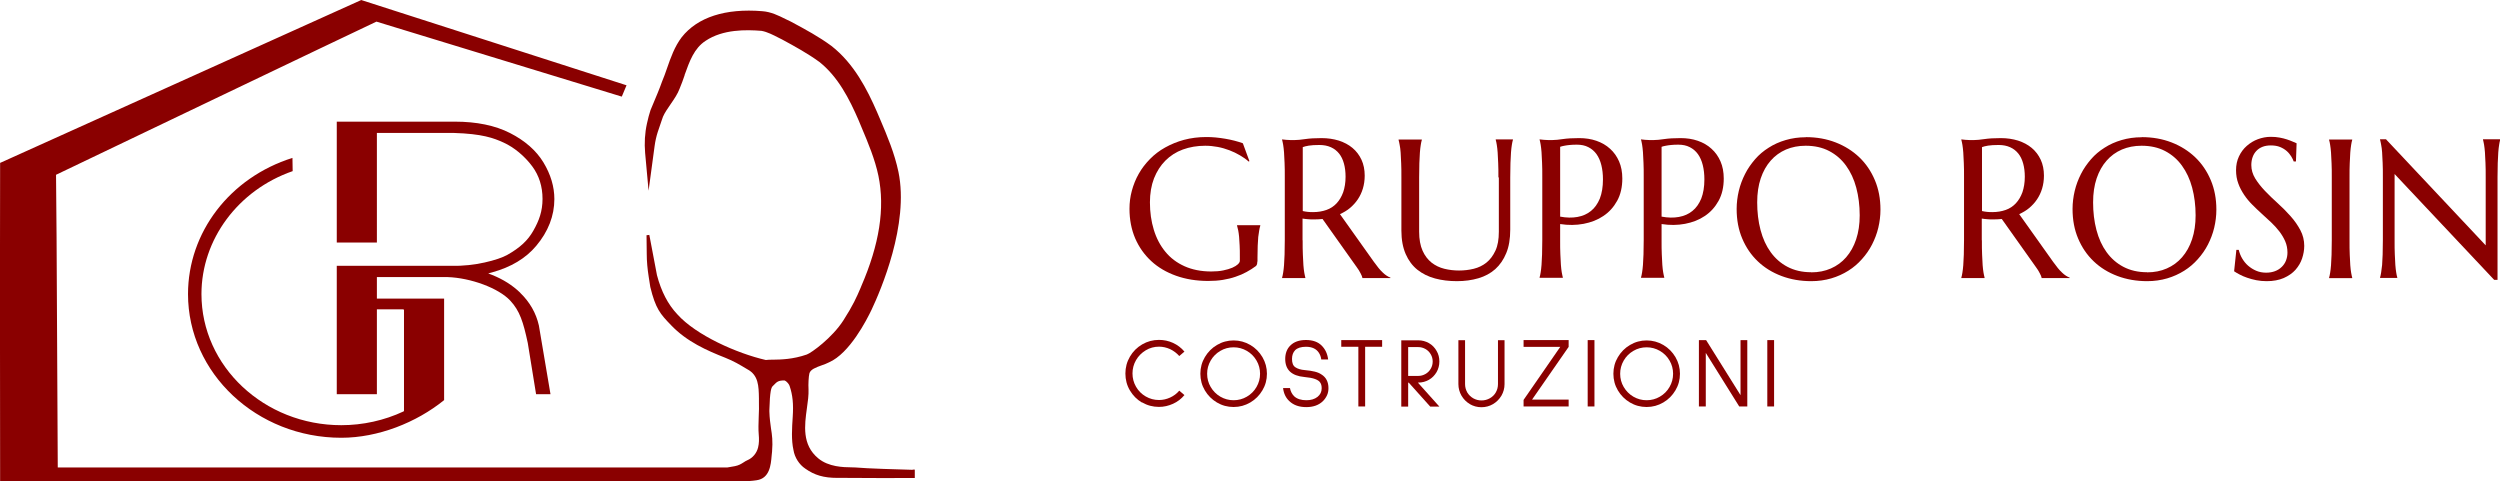 <?xml version="1.0" encoding="UTF-8"?><svg id="Livello_2" xmlns="http://www.w3.org/2000/svg" viewBox="0 0 232.43 44.76"><defs><style>.cls-1{fill:#8a0000;}</style></defs><g id="Livello_1-2"><g><g><path class="cls-1" d="M106.18,37.43c-.48-.28-.85-.66-1.13-1.13s-.42-1-.42-1.57,.14-1.09,.42-1.57c.28-.48,.66-.86,1.14-1.14,.48-.28,1-.42,1.56-.42,.46,0,.89,.09,1.31,.28,.41,.19,.77,.46,1.06,.81l-.48,.41c-.24-.27-.52-.48-.85-.64-.33-.15-.68-.23-1.03-.23-.45,0-.86,.11-1.24,.34-.38,.23-.68,.53-.9,.91-.22,.38-.33,.8-.33,1.24s.11,.86,.33,1.24,.52,.68,.9,.9c.38,.22,.79,.33,1.24,.33,.36,0,.7-.08,1.03-.23,.33-.15,.61-.36,.85-.64l.48,.41c-.29,.35-.64,.62-1.06,.81-.42,.19-.85,.29-1.31,.29-.57,0-1.09-.14-1.57-.42Z"/><path class="cls-1" d="M113.14,37.42c-.47-.28-.84-.65-1.12-1.12s-.42-.99-.42-1.55,.14-1.08,.42-1.55,.65-.85,1.13-1.13c.47-.28,.99-.42,1.54-.42s1.07,.14,1.55,.42,.85,.66,1.13,1.13c.28,.48,.42,.99,.42,1.55s-.14,1.07-.42,1.54-.65,.85-1.13,1.13-.99,.42-1.55,.42-1.08-.14-1.55-.42Zm2.78-.54c.38-.22,.68-.52,.9-.9s.33-.79,.33-1.23-.11-.86-.33-1.23c-.22-.38-.52-.68-.9-.9-.38-.22-.79-.33-1.23-.33s-.86,.11-1.23,.33c-.38,.22-.68,.52-.9,.9-.22,.38-.33,.79-.33,1.23s.11,.86,.33,1.23,.52,.68,.9,.9c.38,.22,.79,.33,1.23,.33s.86-.11,1.23-.33Z"/><path class="cls-1" d="M122.84,33.41c-.03-.24-.11-.44-.22-.61-.24-.37-.64-.56-1.2-.56-.46,0-.8,.11-1.01,.32-.19,.2-.29,.47-.29,.81,0,.38,.1,.64,.32,.78,.21,.14,.5,.23,.88,.26,.36,.03,.66,.08,.91,.14s.46,.15,.62,.26c.44,.27,.66,.7,.66,1.28,0,.23-.04,.45-.13,.65-.09,.2-.22,.39-.38,.55-.38,.37-.89,.56-1.55,.56s-1.18-.18-1.57-.55c-.33-.3-.53-.71-.59-1.22h.64c.06,.31,.19,.56,.39,.76,.27,.25,.65,.37,1.14,.37,.42,0,.76-.1,1.03-.31,.26-.21,.39-.47,.39-.8,0-.21-.04-.39-.13-.52-.08-.14-.24-.25-.48-.34s-.57-.15-1-.19c-1.19-.11-1.78-.67-1.78-1.68,0-.25,.04-.49,.12-.7,.08-.21,.2-.4,.36-.55,.34-.34,.82-.51,1.45-.51h0c.64,0,1.12,.18,1.46,.52s.54,.77,.6,1.29h-.64Z"/><path class="cls-1" d="M128.51,32.24h-1.59v5.55h-.63v-5.55h-1.59v-.62h3.8v.62Z"/><path class="cls-1" d="M131.83,35.58l1.99,2.22h-.85l-1.99-2.22h-.06v2.22h-.64v-6.16h1.58c.36,0,.69,.09,.99,.26s.54,.42,.71,.72c.18,.3,.26,.63,.26,.99s-.09,.69-.26,.99c-.18,.3-.41,.54-.71,.71s-.63,.26-.99,.26h-.03Zm-.91-3.31v2.68h.94c.24,0,.46-.06,.67-.18s.37-.28,.49-.49c.12-.2,.18-.43,.18-.67s-.06-.47-.18-.67c-.12-.21-.28-.37-.49-.49s-.43-.18-.67-.18h-.94Z"/><path class="cls-1" d="M136.66,37.57c-.33-.19-.59-.46-.78-.78-.19-.33-.29-.69-.29-1.08v-4.08h.62v4.08c0,.28,.07,.53,.2,.77,.14,.23,.32,.41,.56,.55,.23,.13,.49,.2,.77,.2s.54-.07,.77-.2c.24-.13,.43-.32,.56-.55s.2-.49,.2-.77v-4.08h.61v4.08c0,.39-.1,.75-.29,1.08-.2,.33-.46,.59-.78,.78s-.69,.29-1.08,.29-.75-.1-1.08-.29Z"/><path class="cls-1" d="M145.84,37.79h-4.19v-.61l3.41-4.93h-3.41v-.63h4.19v.63l-3.4,4.9h3.4v.64Z"/><path class="cls-1" d="M148.24,31.62v6.17h-.63v-6.17h.63Z"/><path class="cls-1" d="M151.54,37.42c-.47-.28-.84-.65-1.12-1.12s-.42-.99-.42-1.55,.14-1.08,.42-1.55,.65-.85,1.13-1.13c.47-.28,.99-.42,1.54-.42s1.07,.14,1.55,.42,.85,.66,1.13,1.13c.28,.48,.42,.99,.42,1.55s-.14,1.07-.42,1.54-.65,.85-1.13,1.13-.99,.42-1.55,.42-1.08-.14-1.55-.42Zm2.78-.54c.38-.22,.68-.52,.9-.9s.33-.79,.33-1.23-.11-.86-.33-1.23c-.22-.38-.52-.68-.9-.9-.38-.22-.79-.33-1.23-.33s-.86,.11-1.23,.33c-.38,.22-.68,.52-.9,.9-.22,.38-.33,.79-.33,1.23s.11,.86,.33,1.23,.52,.68,.9,.9c.38,.22,.79,.33,1.23,.33s.86-.11,1.23-.33Z"/><path class="cls-1" d="M162.45,31.62v6.17h-.75l-3.11-4.98v4.98h-.64v-6.17h.67l3.2,5.12v-5.12h.63Z"/><path class="cls-1" d="M164.94,31.62v6.17h-.63v-6.17h.63Z"/></g><g><path class="cls-1" d="M116.89,24.34c0,.07,0,.13-.02,.21-.02,.07-.05,.13-.1,.18-.27,.2-.56,.39-.88,.56-.31,.17-.65,.32-1.02,.44-.37,.13-.76,.22-1.18,.29-.42,.07-.88,.1-1.36,.1-1.09,0-2.08-.16-2.98-.48s-1.67-.77-2.31-1.36c-.64-.59-1.14-1.29-1.5-2.12-.35-.82-.53-1.74-.53-2.75,0-.57,.07-1.13,.22-1.68s.36-1.08,.64-1.57c.28-.5,.63-.95,1.04-1.37,.41-.42,.88-.78,1.42-1.08s1.12-.54,1.75-.71c.64-.17,1.33-.26,2.07-.26,.29,0,.58,.01,.88,.04s.6,.07,.89,.12c.29,.05,.58,.11,.85,.18,.27,.07,.53,.15,.78,.24l.61,1.66-.07,.04c-.23-.21-.5-.4-.81-.58s-.63-.34-.98-.47-.71-.24-1.09-.31c-.38-.07-.77-.11-1.16-.11-.75,0-1.45,.12-2.08,.35s-1.17,.58-1.62,1.03c-.45,.45-.8,1-1.06,1.65-.25,.65-.38,1.4-.38,2.23,0,.92,.12,1.77,.36,2.55,.24,.79,.6,1.47,1.07,2.04,.47,.58,1.07,1.03,1.78,1.35s1.54,.49,2.49,.49c.42,0,.79-.03,1.12-.1s.61-.15,.84-.25c.23-.1,.4-.21,.52-.32,.12-.12,.18-.22,.18-.32v-.35c0-.42,0-.78-.02-1.09-.01-.31-.03-.57-.05-.8-.02-.22-.05-.42-.08-.58s-.07-.31-.11-.45v-.04h2.16v.04c-.04,.13-.07,.27-.1,.44-.03,.17-.06,.37-.09,.61-.02,.23-.04,.51-.05,.82-.01,.31-.02,.68-.02,1.09v.37Z"/><path class="cls-1" d="M121.11,22.34c0,.51,0,.95,.02,1.33,.01,.38,.03,.71,.05,.98,.02,.28,.05,.51,.08,.69,.03,.19,.07,.34,.1,.47v.04h-2.16v-.04c.04-.13,.07-.28,.1-.47,.03-.19,.06-.42,.08-.69,.02-.28,.04-.6,.05-.98s.02-.82,.02-1.34v-5.85c0-.51,0-.95-.02-1.33s-.03-.71-.05-.98c-.02-.28-.05-.51-.08-.7-.03-.19-.07-.35-.1-.47v-.04l.38,.04c.11,.01,.24,.02,.38,.02,.14,0,.29,0,.44,0,.23,0,.55-.03,.95-.09s.91-.09,1.52-.09c.58,0,1.11,.08,1.6,.23,.49,.16,.91,.38,1.27,.68,.36,.3,.64,.67,.84,1.1,.2,.43,.3,.93,.3,1.48,0,.43-.06,.83-.17,1.2-.11,.37-.27,.7-.47,1-.2,.3-.44,.56-.72,.8s-.6,.42-.94,.58l3.15,4.43c.16,.22,.3,.41,.44,.58,.13,.16,.26,.3,.39,.42,.12,.12,.24,.21,.36,.29,.11,.08,.23,.13,.35,.18v.04h-2.6c-.02-.11-.08-.27-.18-.45-.1-.19-.21-.38-.35-.56l-3.18-4.48c-.14,.01-.28,.02-.41,.03-.14,0-.28,.01-.42,.01-.17,0-.34,0-.51-.02-.17-.01-.34-.03-.52-.06v2.02Zm0-2.72c.16,.04,.33,.06,.49,.08,.17,.02,.33,.02,.49,.02,.45,0,.86-.07,1.23-.2,.37-.13,.69-.34,.95-.62,.26-.28,.46-.62,.61-1.03,.14-.41,.22-.89,.22-1.44,0-.45-.05-.86-.15-1.22-.1-.37-.25-.68-.45-.93-.2-.25-.45-.45-.76-.59-.31-.14-.66-.21-1.07-.21s-.74,.02-.99,.06c-.25,.04-.43,.09-.56,.14v5.95Z"/><path class="cls-1" d="M139.31,16.49c0-.51,0-.95-.02-1.33s-.03-.71-.05-.99c-.02-.28-.05-.51-.08-.7-.03-.19-.06-.34-.1-.47v-.04h1.6v.04c-.04,.13-.07,.28-.1,.47-.03,.19-.06,.42-.08,.7-.02,.28-.04,.61-.05,.99-.01,.38-.02,.83-.02,1.33v4.85c0,.86-.12,1.59-.37,2.19-.25,.61-.59,1.1-1.02,1.49-.44,.39-.96,.67-1.57,.85-.61,.18-1.28,.27-2,.27s-1.4-.08-2.03-.25c-.63-.17-1.17-.44-1.64-.81-.46-.37-.83-.86-1.09-1.46s-.4-1.32-.4-2.18v-4.94c0-.51,0-.95-.02-1.33s-.03-.71-.05-.99c-.02-.28-.05-.51-.09-.7-.03-.19-.07-.34-.1-.47v-.04h2.16v.04c-.04,.13-.07,.28-.1,.47-.03,.19-.06,.42-.08,.7-.02,.28-.04,.61-.05,.99-.01,.38-.02,.83-.02,1.33v5.04c0,.71,.11,1.3,.32,1.77s.49,.83,.84,1.11c.35,.27,.74,.46,1.19,.57s.9,.16,1.36,.16,.91-.05,1.36-.16,.84-.3,1.18-.57c.34-.27,.62-.64,.84-1.11s.32-1.05,.32-1.77v-5.04Z"/><path class="cls-1" d="M143.15,12.96c.12,.01,.25,.02,.38,.04,.11,.01,.24,.02,.38,.02,.14,0,.29,0,.44,0,.23,0,.55-.03,.95-.09s.91-.09,1.52-.09c.58,0,1.11,.08,1.6,.25,.49,.17,.91,.41,1.27,.74,.36,.32,.64,.72,.84,1.18,.2,.46,.3,.99,.3,1.59,0,.8-.16,1.49-.48,2.07-.32,.58-.74,1.05-1.28,1.41-.53,.36-1.15,.6-1.84,.73-.69,.13-1.42,.14-2.18,.02v1.49c0,.51,0,.95,.02,1.33,.01,.38,.03,.71,.05,.98,.02,.28,.05,.51,.08,.69,.03,.19,.07,.34,.1,.47v.04h-2.16v-.04c.04-.13,.07-.28,.1-.47,.03-.19,.06-.42,.08-.69,.02-.28,.04-.6,.05-.98,.01-.38,.02-.83,.02-1.33v-5.85c0-.51,0-.95-.02-1.33-.01-.38-.03-.71-.05-.99-.02-.28-.05-.51-.08-.7-.03-.19-.07-.34-.1-.47v-.04Zm1.9,7.18c.59,.11,1.12,.12,1.61,.03s.91-.27,1.26-.56c.35-.28,.62-.67,.82-1.15,.19-.49,.29-1.08,.29-1.78,0-.49-.05-.93-.15-1.33-.1-.4-.25-.74-.45-1.02-.2-.28-.45-.49-.76-.65s-.66-.23-1.07-.23c-.26,0-.48,.01-.67,.03-.19,.02-.35,.04-.49,.07-.16,.03-.29,.06-.39,.1v6.48Z"/><path class="cls-1" d="M152.58,12.96c.12,.01,.25,.02,.38,.04,.11,.01,.24,.02,.38,.02,.14,0,.29,0,.44,0,.23,0,.55-.03,.95-.09s.91-.09,1.52-.09c.58,0,1.11,.08,1.6,.25,.49,.17,.91,.41,1.27,.74,.36,.32,.64,.72,.84,1.18,.2,.46,.3,.99,.3,1.59,0,.8-.16,1.49-.48,2.07-.32,.58-.74,1.05-1.28,1.41-.53,.36-1.15,.6-1.84,.73-.69,.13-1.42,.14-2.18,.02v1.49c0,.51,0,.95,.02,1.33,.01,.38,.03,.71,.05,.98,.02,.28,.05,.51,.08,.69,.03,.19,.07,.34,.1,.47v.04h-2.16v-.04c.04-.13,.07-.28,.1-.47,.03-.19,.06-.42,.08-.69,.02-.28,.04-.6,.05-.98,.01-.38,.02-.83,.02-1.33v-5.85c0-.51,0-.95-.02-1.33-.01-.38-.03-.71-.05-.99-.02-.28-.05-.51-.08-.7-.03-.19-.07-.34-.1-.47v-.04Zm1.9,7.18c.59,.11,1.12,.12,1.61,.03s.91-.27,1.26-.56c.35-.28,.62-.67,.82-1.15,.19-.49,.29-1.08,.29-1.78,0-.49-.05-.93-.15-1.33-.1-.4-.25-.74-.45-1.02-.2-.28-.45-.49-.76-.65s-.66-.23-1.07-.23c-.26,0-.48,.01-.67,.03-.19,.02-.35,.04-.49,.07-.16,.03-.29,.06-.39,.1v6.48Z"/><path class="cls-1" d="M167.89,12.75c1,0,1.92,.16,2.77,.49,.85,.33,1.58,.79,2.2,1.38,.62,.59,1.1,1.3,1.45,2.13,.35,.83,.52,1.74,.52,2.74,0,.57-.07,1.13-.2,1.68-.13,.55-.33,1.07-.58,1.56-.25,.49-.57,.95-.94,1.36-.37,.42-.79,.78-1.27,1.08s-1,.54-1.58,.71-1.2,.26-1.86,.26c-1,0-1.92-.16-2.77-.48-.85-.32-1.58-.77-2.2-1.36-.62-.59-1.1-1.29-1.45-2.12-.35-.82-.52-1.74-.52-2.75,0-.57,.07-1.13,.2-1.68s.33-1.08,.58-1.57c.25-.5,.57-.95,.93-1.37s.79-.78,1.27-1.08c.48-.31,1-.54,1.58-.71,.58-.17,1.2-.26,1.87-.26Zm.51,12.57c.67,0,1.27-.12,1.82-.36,.55-.24,1.03-.59,1.42-1.04,.4-.46,.71-1.01,.93-1.67s.33-1.4,.33-2.23c0-.92-.11-1.78-.32-2.57-.21-.79-.53-1.47-.95-2.05-.42-.58-.94-1.03-1.57-1.36s-1.36-.49-2.19-.49c-.67,0-1.27,.12-1.82,.35-.55,.24-1.03,.58-1.42,1.03-.4,.45-.71,1-.93,1.65-.22,.65-.33,1.4-.33,2.23,0,.92,.1,1.77,.31,2.57s.52,1.48,.94,2.06c.42,.58,.94,1.04,1.57,1.37s1.36,.5,2.19,.5Z"/><path class="cls-1" d="M184.26,22.34c0,.51,0,.95,.02,1.33,.01,.38,.03,.71,.05,.98,.02,.28,.05,.51,.08,.69,.03,.19,.07,.34,.1,.47v.04h-2.16v-.04c.04-.13,.07-.28,.1-.47,.03-.19,.06-.42,.08-.69,.02-.28,.04-.6,.05-.98s.02-.82,.02-1.34v-5.85c0-.51,0-.95-.02-1.33s-.03-.71-.05-.98c-.02-.28-.05-.51-.08-.7-.03-.19-.07-.35-.1-.47v-.04l.38,.04c.11,.01,.24,.02,.38,.02,.14,0,.29,0,.44,0,.23,0,.55-.03,.95-.09s.91-.09,1.52-.09c.58,0,1.11,.08,1.6,.23,.49,.16,.91,.38,1.27,.68,.36,.3,.64,.67,.84,1.1,.2,.43,.3,.93,.3,1.48,0,.43-.06,.83-.17,1.2-.11,.37-.27,.7-.47,1-.2,.3-.44,.56-.72,.8s-.6,.42-.94,.58l3.15,4.43c.16,.22,.3,.41,.44,.58,.13,.16,.26,.3,.39,.42,.12,.12,.24,.21,.36,.29,.11,.08,.23,.13,.35,.18v.04h-2.6c-.02-.11-.08-.27-.18-.45-.1-.19-.21-.38-.35-.56l-3.18-4.48c-.14,.01-.28,.02-.41,.03-.14,0-.28,.01-.42,.01-.17,0-.34,0-.51-.02-.17-.01-.34-.03-.52-.06v2.02Zm0-2.72c.16,.04,.33,.06,.49,.08,.17,.02,.33,.02,.49,.02,.45,0,.86-.07,1.23-.2,.37-.13,.69-.34,.95-.62,.26-.28,.46-.62,.61-1.03,.14-.41,.22-.89,.22-1.44,0-.45-.05-.86-.15-1.22-.1-.37-.25-.68-.45-.93-.2-.25-.45-.45-.76-.59-.31-.14-.66-.21-1.07-.21s-.74,.02-.99,.06c-.25,.04-.43,.09-.56,.14v5.95Z"/><path class="cls-1" d="M199.12,12.75c1,0,1.92,.16,2.77,.49,.85,.33,1.58,.79,2.2,1.38,.62,.59,1.1,1.3,1.45,2.13,.35,.83,.52,1.74,.52,2.74,0,.57-.07,1.13-.2,1.68-.13,.55-.33,1.07-.58,1.56-.25,.49-.57,.95-.94,1.36-.37,.42-.79,.78-1.27,1.08s-1,.54-1.58,.71-1.2,.26-1.86,.26c-1,0-1.92-.16-2.77-.48-.85-.32-1.58-.77-2.2-1.36-.62-.59-1.1-1.29-1.45-2.12-.35-.82-.52-1.74-.52-2.75,0-.57,.07-1.13,.2-1.68s.33-1.08,.58-1.57c.25-.5,.57-.95,.93-1.37s.79-.78,1.27-1.08c.48-.31,1-.54,1.58-.71,.58-.17,1.2-.26,1.87-.26Zm.51,12.57c.67,0,1.27-.12,1.82-.36,.55-.24,1.03-.59,1.42-1.04,.4-.46,.71-1.01,.93-1.67s.33-1.4,.33-2.23c0-.92-.11-1.78-.32-2.57-.21-.79-.53-1.47-.95-2.05-.42-.58-.94-1.03-1.57-1.36s-1.36-.49-2.19-.49c-.67,0-1.27,.12-1.82,.35-.55,.24-1.03,.58-1.42,1.03-.4,.45-.71,1-.93,1.65-.22,.65-.33,1.4-.33,2.23,0,.92,.1,1.77,.31,2.57s.52,1.48,.94,2.06c.42,.58,.94,1.04,1.57,1.37s1.36,.5,2.19,.5Z"/><path class="cls-1" d="M213.45,15.01h-.2c-.05-.14-.12-.29-.23-.47-.11-.17-.24-.34-.41-.49s-.38-.28-.62-.38c-.24-.1-.53-.15-.86-.15-.29,0-.55,.04-.78,.13-.23,.09-.42,.22-.57,.38-.15,.16-.27,.35-.35,.58-.08,.22-.12,.47-.12,.74,0,.43,.12,.84,.36,1.24,.24,.39,.55,.78,.91,1.16,.37,.38,.76,.77,1.19,1.15,.42,.38,.82,.78,1.19,1.2,.37,.41,.67,.85,.91,1.3,.24,.45,.36,.94,.36,1.46,0,.39-.07,.78-.2,1.17-.13,.39-.34,.74-.62,1.06-.28,.31-.64,.56-1.09,.76-.44,.19-.97,.29-1.58,.29-.34,0-.67-.03-.97-.09s-.59-.14-.85-.23c-.26-.09-.5-.19-.7-.3-.21-.11-.38-.21-.51-.3l.21-1.99h.22c.07,.28,.17,.55,.32,.8,.15,.25,.33,.48,.55,.67s.47,.35,.75,.47c.28,.12,.59,.18,.93,.18,.31,0,.58-.05,.82-.14,.24-.09,.45-.22,.62-.39,.17-.16,.31-.36,.4-.59,.09-.23,.14-.48,.14-.75,0-.38-.07-.73-.21-1.05-.14-.32-.32-.62-.54-.91s-.48-.57-.76-.84c-.28-.27-.58-.54-.88-.81-.3-.27-.59-.55-.88-.84-.29-.29-.54-.59-.76-.92-.22-.33-.41-.68-.54-1.05-.14-.37-.21-.79-.21-1.24,0-.47,.09-.9,.27-1.28,.18-.38,.42-.71,.73-.98s.65-.48,1.03-.62c.38-.14,.78-.22,1.19-.22,.3,0,.58,.02,.83,.07,.25,.05,.48,.1,.68,.17,.2,.07,.38,.13,.53,.2,.15,.07,.27,.12,.37,.16l-.06,1.68Z"/><path class="cls-1" d="M216.54,25.82c.04-.13,.07-.28,.1-.47,.03-.19,.06-.42,.08-.69,.02-.28,.04-.6,.05-.98,.01-.38,.02-.83,.02-1.33v-5.85c0-.51,0-.95-.02-1.33s-.03-.71-.05-.99c-.02-.28-.05-.51-.08-.7-.03-.19-.06-.34-.1-.47v-.04h2.15v.04c-.04,.13-.07,.28-.1,.47-.03,.19-.06,.42-.08,.7-.02,.28-.04,.61-.05,.99-.02,.38-.02,.83-.02,1.33v5.85c0,.51,0,.95,.02,1.33,.01,.38,.03,.71,.05,.98,.02,.28,.05,.51,.08,.69,.03,.19,.07,.34,.1,.47v.04h-2.15v-.04Z"/><path class="cls-1" d="M221.84,12.96l9.26,9.85v-6.33c0-.51,0-.95-.02-1.33-.01-.38-.03-.71-.05-.99-.02-.28-.05-.51-.08-.7-.03-.19-.07-.34-.1-.47v-.04h1.6v.04c-.04,.13-.07,.28-.1,.47-.03,.19-.06,.42-.08,.7-.02,.28-.04,.61-.05,.99s-.02,.83-.02,1.33v9.54h-.31l-9.26-9.84v6.15c0,.51,0,.95,.02,1.33,.01,.38,.03,.71,.05,.98,.02,.28,.05,.51,.08,.69,.03,.19,.06,.34,.1,.47v.04h-1.6v-.04c.04-.13,.07-.28,.1-.47,.03-.19,.06-.42,.09-.69,.02-.28,.04-.6,.05-.98,.01-.38,.02-.83,.02-1.33v-5.85c0-.51,0-.95-.02-1.33s-.03-.71-.05-.99c-.02-.28-.05-.51-.09-.7-.03-.19-.07-.34-.1-.47v-.04h.58Z"/></g><g><g><path class="cls-1" d="M48.37,27.22c-.71-.69-1.59-1.25-2.62-1.66l-.36-.14,.37-.1c1.74-.48,3.12-1.3,4.09-2.46,1.12-1.33,1.69-2.8,1.69-4.35,0-1.15-.34-2.29-1.01-3.4-.67-1.11-1.72-2.03-3.11-2.74-1.39-.71-3.12-1.06-5.13-1.06h-10.98v11.24h3.73V12.36h7.15c2.64,.08,3.7,.47,4.64,.9,.98,.45,1.94,1.25,2.65,2.2,.64,.86,.96,1.88,.96,3.03s-.32,2.02-.85,2.95c-.51,.91-1.24,1.59-2.43,2.26-.83,.47-3.09,1.08-5.17,1.01h-10.68v11.94h3.73v-10.89h6.55c2.19,.07,4.76,1.03,5.84,2.18,.89,.95,1.22,1.99,1.64,3.96l.77,4.75h1.34l-1.08-6.39c-.26-1.15-.84-2.17-1.74-3.04Z"/><path class="cls-1" d="M17.48,27.34c0,7.36,6.39,13.36,14.25,13.36,3.42,0,6.98-1.41,9.56-3.5v-9.44h-9.56v1h5.77s.06,.03,.06,.06v9.37s-.01,.05-.04,.06c-1.79,.84-3.79,1.28-5.79,1.28-7.17,0-13-5.47-13-12.19,0-5.08,3.41-9.67,8.48-11.43l-.02-1.23c-5.81,1.83-9.71,6.91-9.71,12.67Z"/></g><path class="cls-1" d="M84.87,43.68c-1.24-.03-4.25-.12-5.36-.22-.08,0-.2,0-.35-.01-.74-.01-2.12-.03-3.09-.84-1.52-1.26-1.27-3.07-1.05-4.66,.09-.62,.17-1.22,.15-1.75-.03-.47,.01-1.21,.08-1.48,.1-.38,.61-.56,1.16-.76,.23-.08,.47-.17,.66-.27,1.92-.83,3.51-3.95,3.96-4.89,.84-1.78,3.51-7.95,2.5-12.82-.36-1.72-1.03-3.31-1.69-4.86l-.29-.68c-.93-2.14-2.16-4.54-4.25-6.17-1.15-.85-2.39-1.52-3.77-2.26-.17-.08-.33-.16-.5-.24-.66-.33-1.35-.67-2.16-.73-3.43-.28-6.02,.56-7.49,2.42-.66,.87-1.02,1.89-1.37,2.9-.14,.41-.29,.83-.46,1.23-.25,.71-.55,1.41-.84,2.1l-.23,.55c-.12,.37-.23,.77-.33,1.24-.2,.9-.25,1.83-.17,2.75l.32,3.5,.56-4.15c.06-.45,.16-.89,.29-1.3,.11-.34,.22-.67,.37-1.09l.12-.34c.16-.37,.42-.74,.7-1.15,.33-.48,.67-.97,.85-1.47,.17-.4,.32-.82,.46-1.23v-.03c.46-1.28,.88-2.48,1.96-3.18,1.6-1.07,3.74-1.04,5.2-.92,.53,.1,1.08,.38,1.6,.65,.1,.05,.21,.11,.3,.15,1.22,.66,2.4,1.31,3.47,2.09,1.73,1.37,2.78,3.42,3.65,5.43,.09,.22,.18,.43,.27,.65,.62,1.46,1.25,2.98,1.57,4.51,.62,3.02,.09,6.37-1.6,10.27l-.06,.15c-.37,.86-.69,1.6-1.6,3.02-1.04,1.62-2.97,3.02-3.4,3.17-1.29,.45-2.4,.47-3.14,.48-.26,0-.48,0-.67,.03-2.7-.62-6.49-2.31-8.22-4.24-.88-.93-1.5-2.13-1.9-3.65l-.71-3.74-.26,.03,.02,1.73c0,.71,.07,1.42,.18,2.12l.15,.96c.49,2.01,.92,2.51,1.93,3.55,1.45,1.53,3.36,2.37,5.04,3.03,.84,.34,1.26,.6,2.05,1.07,1.04,.55,1.06,1.55,1.08,2.71,0,.11,0,.23,0,.35,.02,.37,0,.88-.02,1.37-.02,.58-.04,1.19,0,1.6,.04,.47,.04,.84-.06,1.25-.13,.52-.5,.97-1,1.18-.12,.05-.23,.12-.35,.2-.22,.14-.44,.28-.81,.35-.22,.04-.46,.08-.69,.12H5.37c-.05-10.72-.09-17.91-.11-21.38l-.05-5.83c1.61-.77,27.9-13.36,29.79-14.24l22.7,6.94,.11,.03,.44-1.05L33.64,.02l-.05-.02L.09,15.11l-.08,.03v.08c-.02,5.86-.02,15.42,0,28.42v1.1H68.64c.11,0,.23,0,.34,0,.56,0,.99-.03,1.36-.09,1.22-.17,1.33-1.43,1.4-2.27,.01-.13,.02-.26,.04-.39,.08-.97,0-1.55-.1-2.17-.06-.45-.13-.91-.15-1.56v-.15c.05-1.79,.18-2.07,.3-2.2l.09-.09c.32-.33,.43-.45,1.02-.45,0,0,0,0,0,0,.25,.11,.43,.38,.47,.51,.29,.85,.37,1.69,.29,2.89-.07,1.05-.14,2.14,.07,3.07,.11,.69,.53,1.35,1.1,1.73,.86,.61,1.72,.86,2.98,.86h.68c1.62,.01,5.43,.03,6.39,.01h.13s0-.78,0-.78h-.2Z"/></g></g></g></svg>
